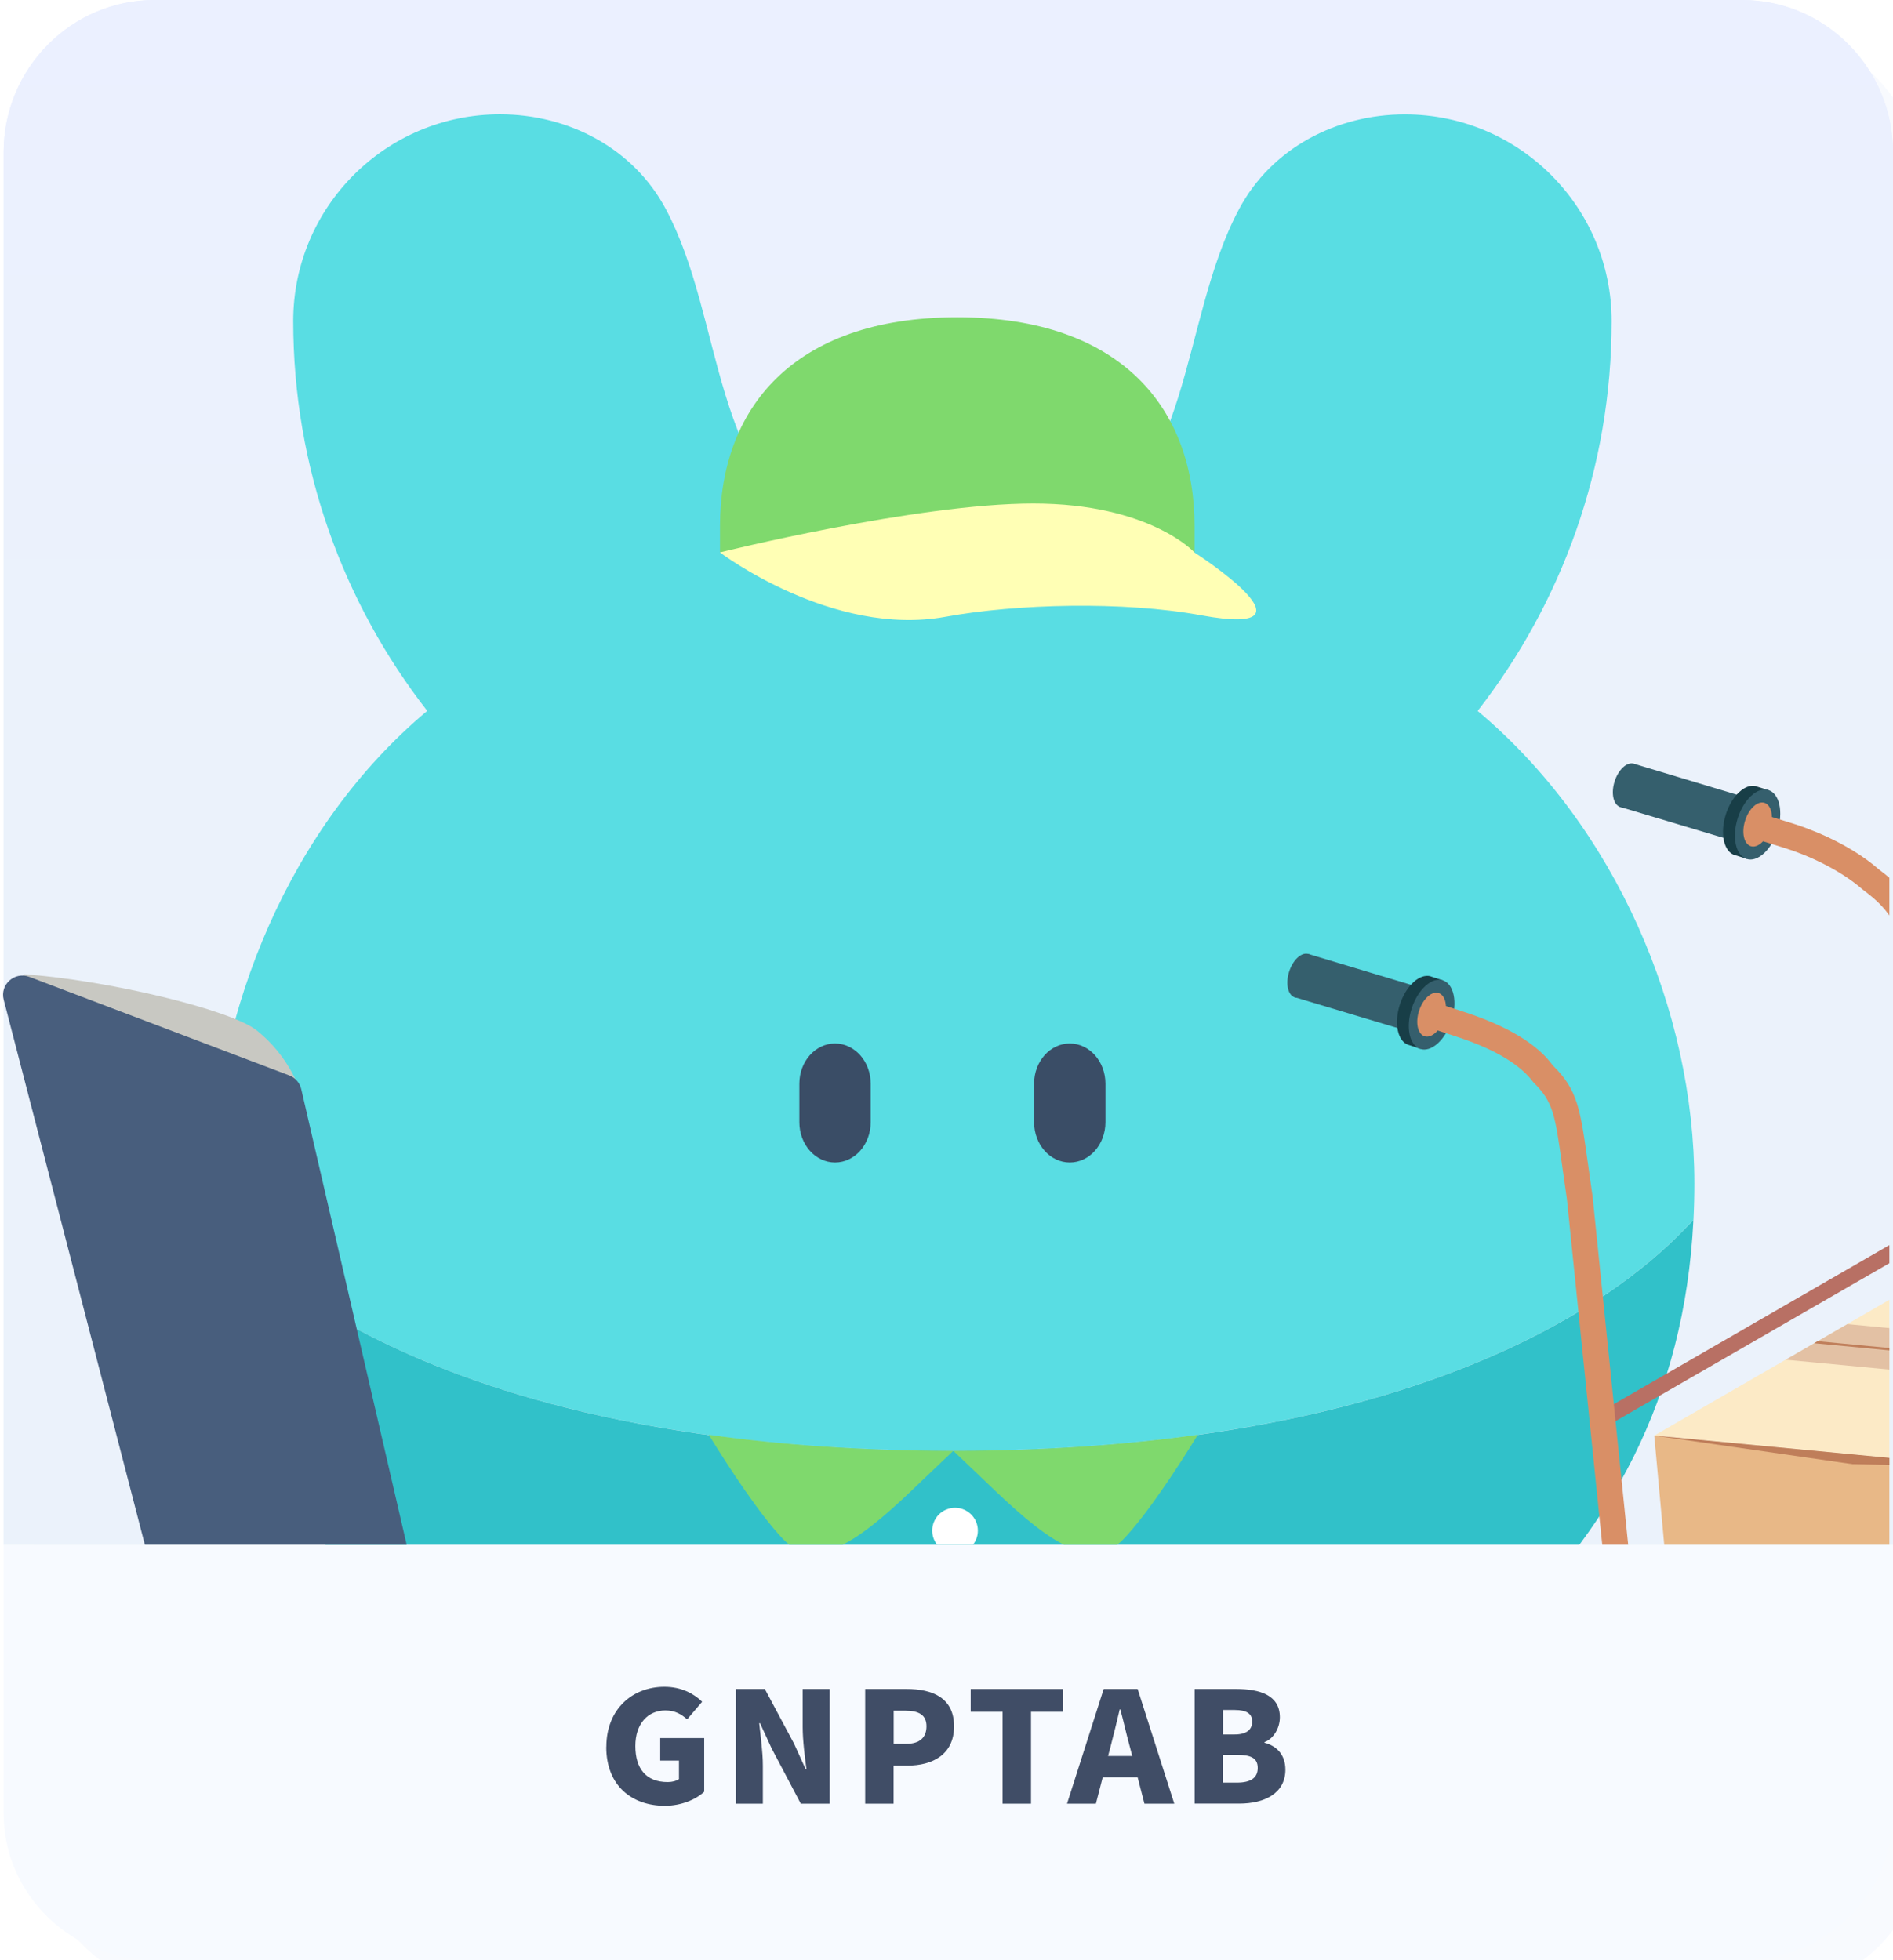 <?xml version="1.0" encoding="UTF-8"?><svg xmlns="http://www.w3.org/2000/svg" xmlns:xlink="http://www.w3.org/1999/xlink" viewBox="0 0 250.48 259.43"><defs><style>.cls-1{fill:#355f6d;}.cls-2{fill:#3b4549;}.cls-3{fill:#fff;}.cls-4{fill:#31c1c9;}.cls-5{fill:#5c6467;}.cls-6{fill:#f1b988;}.cls-7{fill:#b87064;}.cls-8{fill:#183e47;}.cls-9{fill:#f7faff;}.cls-10{fill:#fdfaf5;}.cls-11{isolation:isolate;}.cls-12{fill:#c8c8c2;}.cls-13{fill:#3a4d66;}.cls-14{fill:#59dde3;}.cls-15{fill:#bf7e5a;}.cls-16{clip-path:url(#clippath-1);}.cls-17{fill:#e8b887;}.cls-18{fill:#485e7d;}.cls-19{fill:#fff98b;}.cls-20{fill:none;}.cls-21{fill:#ffffb5;}.cls-22{fill:#f8fafe;filter:url(#drop-shadow-1);}.cls-23{fill:url(#linear-gradient);}.cls-24{fill:#ca9983;mix-blend-mode:multiply;opacity:.5;}.cls-25{fill:#d98f66;}.cls-26{fill:#404d66;}.cls-27{fill:#7fd96d;}.cls-28{fill:#fceac6;}</style><filter id="drop-shadow-1" filterUnits="userSpaceOnUse"><feOffset dx="4" dy="4"/><feGaussianBlur result="blur" stdDeviation="10"/><feFlood flood-color="#000" flood-opacity=".15"/><feComposite in2="blur" operator="in"/><feComposite in="SourceGraphic"/></filter><linearGradient id="linear-gradient" x1="125.48" y1="-1.22" x2="125.48" y2="203.22" gradientTransform="matrix(1, 0, 0, 1, 0, 0)" gradientUnits="userSpaceOnUse"><stop offset="0" stop-color="#ebf0ff"/><stop offset=".49" stop-color="#ebf2fb"/></linearGradient><clipPath id="clippath-1"><path class="cls-20" d="M250,20.16V204.43H0V20.16C0,9.03,8.95,0,20,0H230c11.05,0,20,9.03,20,20.16Z"/></clipPath></defs><g class="cls-11"><g id="_層_2"><g id="_文"><g><rect class="cls-22" x=".48" width="250" height="259.43" rx="20" ry="20"/><path class="cls-23" d="M250.48,20.16V204.43H.48V20.16C.48,9.03,9.44,0,20.48,0H230.48c11.05,0,20,9.03,20,20.16Z"/><path class="cls-9" d="M250.48,204.43v35.57c0,10.73-8.95,19.43-20,19.43H20.48c-11.05,0-20-8.7-20-19.43v-35.57H250.48Z"/><path class="cls-23" d="M250.48,20.16V204.43H.48V20.16C.48,9.03,9.44,0,20.48,0H230.48c11.05,0,20,9.03,20,20.16Z"/><g><path class="cls-26" d="M80.23,231.2c0-5.06,3.51-7.96,7.68-7.96,2.29,0,3.93,.94,5,1.98l-1.99,2.33c-.76-.67-1.58-1.18-2.88-1.18-2.31,0-3.97,1.75-3.97,4.71s1.39,4.77,4.28,4.77c.57,0,1.15-.14,1.49-.39v-2.45h-2.48v-2.98h5.82v7.1c-1.09,1.02-3.02,1.86-5.21,1.86-4.35,0-7.75-2.65-7.75-7.79Z"/><path class="cls-26" d="M97.38,223.53h3.82l3.88,7.26,1.53,3.37h.1c-.21-1.61-.5-3.79-.5-5.61v-5.02h3.57v15.18h-3.82l-3.86-7.32-1.53-3.33h-.11c.17,1.69,.48,3.77,.48,5.61v5.04h-3.57v-15.18Z"/><path class="cls-26" d="M114.48,223.53h5.48c3.44,0,6.28,1.18,6.28,4.94s-2.88,5.2-6.17,5.2h-1.83v5.04h-3.76v-15.18Zm5.4,7.26c1.83,0,2.71-.84,2.71-2.33s-1.01-2.06-2.81-2.06h-1.53v4.39h1.64Z"/><path class="cls-26" d="M132.66,226.55h-4.22v-3.02h12.22v3.02h-4.24v12.16h-3.76v-12.16Z"/><path class="cls-26" d="M150.53,235.22h-4.62l-.9,3.49h-3.82l4.85-15.18h4.49l4.85,15.18h-3.95l-.9-3.49Zm-.71-2.82l-.34-1.29c-.42-1.51-.82-3.33-1.24-4.88h-.08c-.38,1.59-.8,3.37-1.2,4.88l-.34,1.29h3.19Z"/><path class="cls-26" d="M158.07,223.53h5.46c3.23,0,5.82,.84,5.82,3.75,0,1.35-.78,2.82-2.04,3.28v.08c1.58,.41,2.77,1.55,2.77,3.57,0,3.1-2.71,4.49-6.11,4.49h-5.9v-15.18Zm5.31,6.02c1.6,0,2.31-.67,2.31-1.71s-.74-1.53-2.31-1.53h-1.55v3.24h1.55Zm.31,6.37c1.81,0,2.73-.63,2.73-1.94s-.9-1.73-2.73-1.73h-1.87v3.67h1.87Z"/></g><g class="cls-16"><g><g><path class="cls-14" d="M224.2,156.59c0,1.63-.04,3.24-.12,4.81,0,.03,0,.07-.01,.1-1.82,1.4-23.99,30.5-98.05,30.5s-96.23-29.1-98.05-30.5c-.01-.03-.01-.07-.01-.1-.08-1.58-.17-3.18-.12-4.81,.63-22.85,10.44-47.22,28.69-62.51-11.1-14.26-17.73-32.16-17.73-51.59,0-15.1,12.24-27.36,27.36-27.36,9.03,0,17.65,4.47,21.94,12.54,7.87,14.73,5.69,35.91,22.48,44.95,9.24,4.97,20.9,5.09,30.23,.33,17.35-8.85,15.16-30.32,23.14-45.27,4.29-8.07,12.91-12.54,21.94-12.54,15.11,0,27.36,12.25,27.36,27.36,0,19.43-6.63,37.33-17.73,51.59,18.24,15.29,28.68,39.66,28.68,62.51"/><path class="cls-13" d="M115.21,143.42v5.1c0,2.94-2.11,5.33-4.72,5.33s-4.72-2.39-4.72-5.33v-5.1c0-2.94,2.11-5.32,4.72-5.32,1.3,0,2.48,.6,3.34,1.56,.85,.96,1.38,2.29,1.38,3.76"/><path class="cls-13" d="M146.27,143.42v5.1c0,2.94-2.11,5.33-4.72,5.33s-4.72-2.39-4.72-5.33v-5.1c0-2.94,2.11-5.32,4.72-5.32,1.3,0,2.48,.6,3.34,1.56,.85,.96,1.38,2.29,1.38,3.76"/><path class="cls-4" d="M126.02,192.01c74.06,0,96.23-29.1,98.05-30.5-1.18,23.5-11,41.33-26.65,55.59,7.46,12.21,10.38,22.71,10.38,36.59,0,12.55-7.93,19.17-22.34,20.5-14.23,1.31-27.45-1.33-28.66-15.44-.82-9.65-3.28-14.85-8.54-19.99-7.03,1.07-14.2,2.27-22.23,2.27s-15.2-1.2-22.23-2.27c-5.27,5.13-7.04,10.42-8.54,19.99-2.02,12.79-15.23,16.76-28.66,15.44-14.4-1.41-22.34-7.95-22.34-20.5,0-11.24,2.92-24.38,10.38-36.59-15.65-14.26-25.47-32.09-26.65-55.59,1.82,1.4,23.99,30.5,98.05,30.5"/><path class="cls-27" d="M126.66,41.99c21.97,0,31.4,12.36,31.4,27.61v3.51h-62.79v-3.51c0-15.25,9.42-27.61,31.4-27.61Z"/><path class="cls-21" d="M158.05,73.11s-5.92-6.47-21.33-6.47c-15.41,0-41.46,6.47-41.46,6.47,0,0,14.85,11.26,29.84,8.52,9.39-1.72,23.57-2.09,33.89-.19,16.81,3.08-.94-8.32-.94-8.32Z"/><path class="cls-27" d="M126.14,192.01c-1.29,1.22-2.7,2.56-4.19,3.99-7.37,7.14-13.79,12.54-18.42,7.6-3.06-3.25-7.01-9.27-9.75-13.72,9.49,1.34,20.22,2.12,32.36,2.14Z"/><path class="cls-27" d="M126.14,192.01c1.29,1.22,2.7,2.56,4.19,3.99,7.37,7.14,13.79,12.54,18.42,7.6,3.06-3.25,7.01-9.27,9.75-13.72-9.49,1.34-20.22,2.12-32.36,2.14Z"/><circle class="cls-3" cx="126.37" cy="202.57" r="3.02"/><circle class="cls-3" cx="126.37" cy="213.45" r="3.02"/><g><path class="cls-12" d="M5.86,129.51l33.7,14.48s-1.4-4.29-5.59-7.62c-3.45-2.75-19.81-6.67-30.78-7.43,0,0-.84,1.02-.7,1.02h0l37.06,14.04"/><path class="cls-18" d="M22.33,212.16l31.86,11.38c1.9,.68,3.8-1.01,3.35-2.98l-17.68-76.42c-.19-.83-.79-1.51-1.58-1.81L3.87,129.28c-1.94-.73-3.9,1.02-3.38,3.03l20.22,78.08c.21,.82,.82,1.48,1.61,1.77Z"/></g></g><g><g><polygon class="cls-1" points="214.28 106.77 231.83 112.02 233.33 106.23 216.17 101.07 214.28 106.77"/><g><path class="cls-1" d="M217.11,102.27c.3,1.32-.27,3.13-1.27,4.06s-2.05,.6-2.35-.72c-.3-1.32,.27-3.13,1.27-4.06,1-.92,2.05-.6,2.35,.72Z"/><polygon class="cls-1" points="171.22 131.95 188.77 137.21 190.26 131.41 173.1 126.25 171.22 131.95"/><path class="cls-1" d="M174.04,127.46c.3,1.32-.27,3.13-1.27,4.06s-2.05,.6-2.35-.72c-.3-1.32,.27-3.13,1.27-4.06,1-.92,2.05-.6,2.35,.72Z"/><path class="cls-8" d="M233.97,104.56l-1.55-.48s-.04-.01-.05-.02l-.08-.03h0c-.65-.13-1.41,.1-2.16,.8-1.59,1.47-2.49,4.35-2.02,6.45,.23,1.03,.76,1.68,1.42,1.89h.03l1.55,.49,.29-.9c.15-.1,.3-.21,.45-.34,1.59-1.47,2.49-4.35,2.02-6.45-.04-.18-.1-.34-.16-.49l.29-.92Z"/><path class="cls-1" d="M235.44,106.47c.47,2.1-.43,4.98-2.02,6.45-1.59,1.47-3.26,.96-3.73-1.14-.47-2.1,.43-4.98,2.02-6.45,1.59-1.47,3.26-.96,3.73,1.14Z"/><path class="cls-25" d="M234.38,107.45c.3,1.32-.27,3.13-1.27,4.06-1,.92-2.05,.6-2.35-.72-.3-1.32,.27-3.13,1.27-4.06,1-.92,2.05-.6,2.35,.72Z"/><path class="cls-8" d="M190.9,129.74l-1.54-.5s-.04-.01-.05-.02l-.08-.03h0c-.65-.14-1.42,.09-2.17,.77-1.61,1.45-2.55,4.32-2.1,6.42,.22,1.04,.74,1.69,1.4,1.91h.03l1.54,.52,.3-.9c.15-.1,.3-.2,.45-.34,1.61-1.45,2.55-4.32,2.1-6.42-.04-.18-.1-.34-.15-.5l.3-.91Z"/><path class="cls-1" d="M192.34,131.67c.45,2.1-.5,4.98-2.1,6.42-1.61,1.45-3.27,.91-3.72-1.19-.45-2.1,.5-4.98,2.1-6.42,1.61-1.45,3.27-.91,3.72,1.19Z"/><path class="cls-25" d="M191.26,132.64c.28,1.32-.31,3.13-1.32,4.04-1.01,.91-2.06,.58-2.34-.75-.28-1.32,.31-3.13,1.32-4.04,1.01-.91,2.06-.57,2.34,.75Z"/></g><path class="cls-2" d="M242.2,225.98c0,7.54,5.33,16.73,11.9,20.52,6.57,3.79,11.9,.76,11.9-6.78s-5.33-16.73-11.9-20.52c-6.57-3.79-11.9-.76-11.9,6.78Z"/><polygon class="cls-2" points="246.12 218.12 240.5 221.34 257.7 250.13 263.14 246.94 258.46 227.41 246.12 218.12"/><g><path class="cls-5" d="M237.12,228.92c0,7.54,5.33,16.73,11.9,20.52,6.57,3.79,11.9,.76,11.9-6.78,0-7.54-5.33-16.73-11.9-20.52-6.57-3.79-11.9-.76-11.9,6.78Z"/><path class="cls-25" d="M241.53,231.47c0,4.74,3.35,10.52,7.48,12.91,4.13,2.39,7.48,.48,7.48-4.27,0-4.74-3.35-10.52-7.48-12.91-4.13-2.39-7.48-.48-7.48,4.27Z"/><polygon class="cls-19" points="267.09 254.07 247.35 234.65 249.01 233.69 267.09 238.37 267.09 254.07"/></g><g><polygon class="cls-6" points="265.42 255.04 247.35 238.85 247.35 234.65 265.42 239.33 265.42 255.04"/><path class="cls-25" d="M265.39,253.47l-12.38-121.07c-.83-9.73-3.03-12.03-6.55-14.68-3.01-2.63-7.25-4.54-10.25-5.47l-4.02-1.25,1.02-3.26,4.02,1.25c1.62,.5,7.22,2.43,11.39,6.08,4.56,3.42,6.93,6.87,7.79,17.01l12.37,121.04-3.4,.35Z"/></g><path class="cls-7" d="M262.94,208.07c.12-.08,.2-.23,.2-.46,0-.47-.33-1.03-.74-1.27-.2-.11-.37-.12-.51-.06h-.02l-45.97,26.54,.95,1.83,46.06-26.57h.02v-.02Z"/><path class="cls-7" d="M257.5,162.86c.12-.08,.2-.23,.2-.46,0-.47-.33-1.03-.74-1.27-.2-.11-.37-.12-.51-.06h-.02l-45.97,26.54,.95,1.83,46.06-26.57h.02v-.02Z"/><path class="cls-7" d="M249.88,236.65c.21-.14,.34-.4,.34-.78,0-.79-.56-1.76-1.25-2.16-.34-.19-.64-.21-.86-.1h-.03l-41.66,24.06,1.62,3.11,41.8-24.11h0l.03-.02h0Z"/><polygon class="cls-7" points="223.07 279.48 205 263.3 205 259.1 223.07 263.78 223.07 279.48"/><polygon class="cls-10" points="279.54 283.53 221.41 278.08 267.09 251.71 325.21 257.16 279.54 283.53"/><polygon class="cls-7" points="219.96 264.66 221.41 279.2 267.09 252.82 265.64 238.29 219.96 264.66"/><path class="cls-25" d="M221.41,280.45l-1.8-1.61-12.27-120.07-.6-4.24c-.97-7.02-1.2-8.68-3.85-11.3-1.79-2.42-5.28-4.45-10.27-6.07l-4-1.3,1.06-3.25,4,1.3c5.76,1.87,9.73,4.26,11.79,7.1,3.28,3.22,3.63,5.7,4.65,13.05l.61,4.29,12.38,121.15-1.7,.95Z"/><path class="cls-8" d="M191.44,255.36c0,7.54,5.33,16.73,11.9,20.52,6.57,3.79,11.9,.76,11.9-6.78,0-7.54-5.33-16.73-11.9-20.52-6.57-3.79-11.9-.76-11.9,6.78Z"/><polygon class="cls-8" points="212.05 276.55 206.68 279.67 200.88 267.19 189.41 250.92 195.14 247.6 212.05 276.55"/><path class="cls-1" d="M186.35,258.3c0,7.54,5.33,16.73,11.9,20.52,6.57,3.79,11.9,.76,11.9-6.78s-5.33-16.73-11.9-20.52c-6.57-3.79-11.9-.76-11.9,6.78Z"/><path class="cls-25" d="M190.77,260.84c0,4.74,3.35,10.52,7.48,12.91,4.13,2.39,7.48,.48,7.48-4.27,0-4.74-3.35-10.52-7.48-12.91-4.13-2.39-7.48-.48-7.48,4.27Z"/></g><g><g><polygon class="cls-17" points="270.61 280.95 226.82 276.78 222.91 233.9 266.7 238.06 270.61 280.95"/><polygon class="cls-15" points="266.7 238.06 222.91 233.9 262.68 210.93 306.47 215.1 266.7 238.06"/><polygon class="cls-24" points="284.07 228.03 240.28 223.86 248.46 219.15 292.25 223.31 284.07 228.03"/><polygon class="cls-15" points="287.86 225.85 244.07 221.68 244.53 221.41 288.32 225.58 287.86 225.85"/><polygon class="cls-15" points="222.91 233.9 266.7 238.06 249.13 237.68 222.91 233.9"/></g><g><polygon class="cls-17" points="266.6 237.04 222.81 232.87 218.89 189.99 262.68 194.15 266.6 237.04"/><polygon class="cls-28" points="262.68 194.15 218.89 189.99 258.66 167.02 302.45 171.19 262.68 194.15"/><polygon class="cls-24" points="280.06 184.12 236.27 179.95 244.44 175.24 288.23 179.4 280.06 184.12"/><polygon class="cls-15" points="283.84 181.94 240.05 177.77 240.51 177.5 284.3 181.67 283.84 181.94"/><polygon class="cls-15" points="218.89 189.99 262.68 194.15 245.11 193.77 218.89 189.99"/></g></g></g></g></g></g></g></g></g></svg>